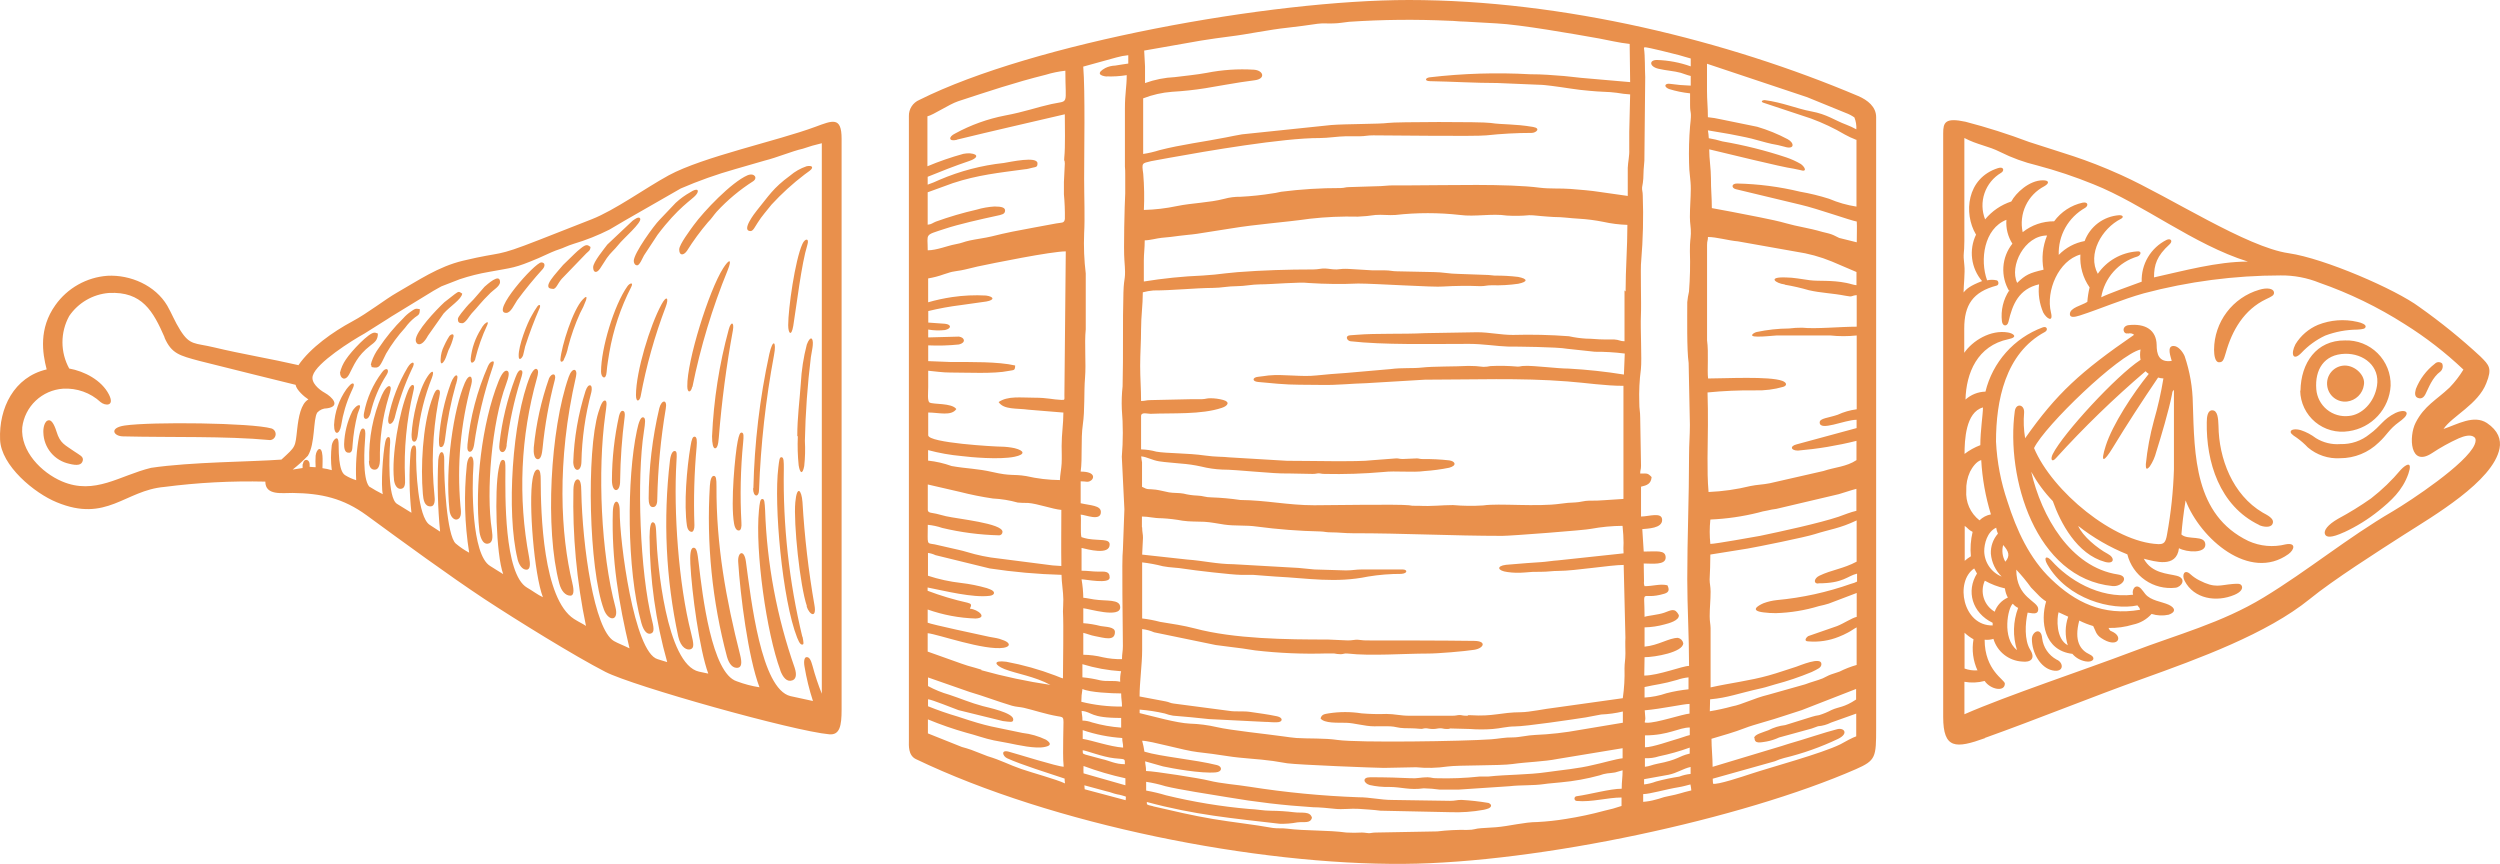 <?xml version="1.0" encoding="UTF-8"?> <svg xmlns="http://www.w3.org/2000/svg" viewBox="0 0 233.956 80.845" fill="none"> <path fill-rule="evenodd" clip-rule="evenodd" d="M107.91 75.448L107.512 75.353C107.255 75.219 107.355 75.353 107.322 75.051C111.8 76.263 115.343 76.576 119.748 77.09C120.301 77.107 120.855 77.064 121.399 76.961C122.042 76.878 122.624 77.095 122.776 76.526C122.602 75.878 121.807 76.112 121.097 76.012C120.38 75.924 119.658 75.877 118.936 75.872C118.242 75.872 117.531 75.721 116.882 75.705C114.265 75.476 111.67 75.048 109.119 74.426C108.508 74.242 107.888 74.094 107.26 73.984V73.164C107.872 73.258 108.476 73.396 109.068 73.577C110.389 73.901 113.305 74.348 114.788 74.593C117.467 75.056 120.169 75.373 122.882 75.543C123.442 75.543 124.399 75.632 124.947 75.694C125.63 75.772 126.464 75.643 127.147 75.694C127.83 75.744 128.507 75.777 129.19 75.867L135.705 76.006C136.759 76.047 137.814 75.972 138.851 75.783C139.003 75.752 139.153 75.709 139.299 75.654C139.595 75.52 139.64 75.291 139.299 75.141C138.459 74.999 137.613 74.904 136.763 74.856C136.315 74.856 136.203 74.945 135.699 74.945L130.265 74.861C129.229 74.861 128.182 74.604 127.147 74.61C123.731 74.487 120.325 74.159 116.949 73.627C115.729 73.426 114.296 73.342 113.104 73.041C112.32 72.84 107.96 72.153 107.249 72.153C107.249 71.7 107.176 71.594 107.165 71.248L108.844 71.723C109.695 71.907 112.365 72.404 113.775 72.281C114.419 72.225 114.391 71.723 113.893 71.6C111.783 71.075 108.637 70.812 107.098 70.343C107.049 69.998 106.978 69.657 106.885 69.321C107.691 69.321 110.769 70.237 112.074 70.382C112.992 70.483 113.904 70.606 114.822 70.751C116.294 70.985 117.682 71.008 119.132 71.214C119.568 71.276 120.106 71.382 120.47 71.432C121.527 71.577 128.815 71.862 129.498 71.862L132.515 71.801C133.491 71.898 134.476 71.876 135.448 71.734C136.405 71.589 140.424 71.667 141.549 71.499C142.909 71.304 144.476 71.281 145.752 71.025L151.847 70.019C151.847 70.231 151.847 70.578 151.847 70.963C151.288 71.008 149.788 71.449 149.105 71.583C147.694 71.935 146.183 72.052 144.761 72.259C142.965 72.521 141.05 72.476 139.254 72.672C138.991 72.672 138.728 72.672 138.459 72.672C137.115 72.816 135.763 72.869 134.412 72.828C134.009 72.828 134.004 72.756 133.595 72.739C132.951 72.739 132.638 72.868 132.033 72.828C131.429 72.789 129.386 72.728 128.222 72.739C127.449 72.739 127.6 73.298 128.182 73.465C128.772 73.597 129.375 73.657 129.979 73.644C131.171 73.644 131.882 73.962 133.237 73.772C133.741 73.783 134.244 73.824 134.742 73.895H136.472L141.252 73.577C142.371 73.448 143.441 73.532 144.504 73.376C144.974 73.303 145.511 73.281 146.071 73.214C147.295 73.104 148.507 72.885 149.693 72.56C149.924 72.472 150.164 72.41 150.409 72.376C150.661 72.343 150.907 72.337 151.142 72.287C151.377 72.237 151.579 72.147 151.847 72.086C151.847 72.767 151.763 73.113 151.763 73.811C150.683 73.811 148.819 74.336 147.565 74.51C147.506 74.51 147.449 74.533 147.407 74.575C147.365 74.617 147.342 74.674 147.342 74.733C147.342 74.792 147.365 74.849 147.407 74.891C147.449 74.933 147.506 74.956 147.565 74.956C148.954 75.085 150.448 74.632 151.747 74.632C151.747 74.789 151.747 75.252 151.747 75.425C151.219 75.606 150.68 75.755 150.135 75.872C148.954 76.193 147.756 76.448 146.547 76.637C145.663 76.784 144.772 76.881 143.877 76.928C142.657 76.928 141.207 77.319 140.009 77.414C139.45 77.453 139.187 77.475 138.616 77.503C138.045 77.531 137.978 77.671 137.3 77.665C136.365 77.646 135.43 77.693 134.502 77.805L128.765 77.911C128.451 77.911 128.283 77.972 128.11 77.972C127.936 77.972 127.763 77.916 127.455 77.911C126.968 77.939 126.48 77.939 125.994 77.911C124.231 77.671 122.205 77.771 120.442 77.548C119.994 77.486 119.563 77.548 119.109 77.481C117.251 77.146 115.382 76.956 113.512 76.643C111.643 76.33 109.745 75.883 107.915 75.459L107.91 75.448ZM153.773 75.051V74.314C154.383 74.314 155.928 73.856 157.075 73.672C157.523 73.599 157.814 73.504 158.195 73.409C158.233 73.594 158.261 73.78 158.279 73.968C157.265 74.202 157.282 74.281 156.04 74.526C155.575 74.61 155.396 74.727 154.948 74.828C154.561 74.939 154.163 75.01 153.762 75.04L153.773 75.051ZM101.484 73.493L103.544 74.051C104.002 74.146 104.103 74.241 104.573 74.342C104.685 74.342 105.29 74.515 105.34 74.537C105.391 74.56 105.34 74.778 105.34 74.884L101.506 73.862C101.506 73.727 101.478 73.588 101.478 73.488L101.484 73.493ZM153.857 73.409C154.24 73.365 154.616 73.273 154.976 73.136C155.691 72.942 156.416 72.789 157.148 72.678C157.489 72.546 157.847 72.462 158.211 72.426V71.773C157.461 71.946 156.974 72.331 156.152 72.504L153.857 72.918V73.409ZM101.4 71.689C101.386 71.916 101.386 72.144 101.4 72.371L105.318 73.488C105.318 73.236 105.318 72.985 105.318 72.834C103.986 72.543 102.677 72.159 101.4 71.683V71.689ZM153.935 71.773V70.952C154.379 70.976 154.823 70.917 155.245 70.779C156.224 70.576 157.187 70.303 158.127 69.963V70.522C157.008 70.784 157.148 71.08 155.066 71.482C154.629 71.566 154.349 71.717 153.946 71.756L153.935 71.773ZM101.322 70.209C101.68 70.243 103.213 70.846 104.277 70.958C105.34 71.069 105.268 70.958 105.268 71.516C104.361 71.516 103.846 71.192 103.124 71.036L101.573 70.617C101.299 70.494 101.333 70.583 101.322 70.203V70.209ZM101.322 68.327C102.517 68.734 103.761 68.982 105.021 69.064C105.021 69.477 105.105 69.511 105.105 69.963C103.863 69.874 102.167 69.276 101.322 69.148V68.327ZM158.133 68.818C158.133 68.606 158.133 68.305 158.133 68.081C157.126 68.081 156.135 68.818 153.941 68.818V69.935C154.663 69.935 156.364 69.315 157.131 69.103C157.473 69.008 157.73 68.885 158.133 68.79V68.818ZM101.221 66.529C102.256 66.618 101.937 67.187 104.921 67.187V68.092C103.997 68.025 103.084 67.862 102.195 67.606C101.908 67.498 101.605 67.439 101.299 67.433C101.299 66.975 101.232 66.875 101.221 66.529ZM153.918 66.473C155.497 66.339 157.551 65.875 158.111 65.875V66.78C157.461 66.83 154.976 67.679 154.114 67.634C153.778 67.634 153.969 67.59 153.974 67.215C153.974 66.987 153.93 66.841 153.918 66.473ZM101.193 65.674C101.193 65.273 101.229 64.873 101.299 64.479C101.96 64.797 104.042 64.892 104.921 64.892C104.921 65.451 104.999 65.602 104.999 66.121C103.716 66.134 102.437 65.984 101.193 65.674ZM164.195 69.075C164.195 69.634 164.754 69.478 165.314 69.394C165.723 69.318 166.119 69.19 166.495 69.014L169.529 68.182C169.736 68.126 169.943 68.014 170.133 67.964C170.557 67.931 170.97 67.815 171.348 67.623L173.71 66.78V68.908C173.453 68.98 172.546 69.466 172.232 69.651C170.452 70.527 165.74 71.79 163.775 72.443C163.182 72.638 160.635 73.493 160.31 73.337C160.31 73.208 160.266 72.929 160.282 72.873L166.092 71.242C166.367 71.118 166.652 71.018 166.943 70.941C168.693 70.519 170.395 69.917 172.02 69.142C173.027 68.645 172.579 68.076 171.936 68.238C170.906 68.489 168.577 69.276 167.458 69.584C167.189 69.656 167.027 69.729 166.775 69.801L160.271 71.762C160.271 70.913 160.165 69.98 160.165 69.137C161.223 68.818 162.264 68.539 163.305 68.132C164.088 67.824 165.863 67.372 166.887 67.015C167.491 66.813 168.051 66.646 168.611 66.456L173.699 64.473V65.462C172.551 66.227 172.098 66.126 171.398 66.445C171.028 66.64 170.64 66.801 170.24 66.925C170.012 66.956 169.787 67.007 169.568 67.076L167.061 67.858C166.511 67.92 165.978 68.082 165.488 68.338C164.956 68.55 164.161 68.729 164.161 69.07L164.195 69.075ZM153.902 65.294V64.295C154.971 64.049 155.581 64.027 156.935 63.63C157.285 63.508 157.647 63.427 158.015 63.39V64.507C157.319 64.578 156.629 64.701 155.95 64.875C155.289 65.103 154.6 65.238 153.902 65.278V65.294ZM86.814 63.384L90.732 64.752C92.092 65.149 93.329 65.635 94.7 66.043C95.109 66.16 95.461 66.154 95.82 66.238C96.709 66.445 97.902 66.847 98.976 67.026C99.704 67.148 99.497 67.026 99.497 69.131C99.497 69.98 99.458 70.963 99.542 71.751C98.982 71.751 95.176 70.55 94.398 70.343C93.62 70.136 93.838 70.784 94.269 70.969C95.472 71.527 98.187 72.382 99.631 72.862C99.631 72.979 99.631 73.08 99.665 73.314C98.881 72.94 96.603 72.32 95.584 71.968C94.403 71.561 93.692 71.147 92.428 70.768L90.888 70.17C90.625 70.069 90.295 69.986 90.01 69.902L86.836 68.634V67.322C88.012 67.81 89.215 68.227 90.441 68.573C91.191 68.757 92.215 69.131 93.01 69.288C93.48 69.383 93.928 69.455 94.392 69.545C95.226 69.712 96.9 70.103 97.801 69.896C98.361 69.779 98.394 69.561 97.89 69.226C97.194 68.892 96.447 68.677 95.68 68.589C92.909 67.986 92.663 68.076 89.646 67.065C88.697 66.788 87.763 66.464 86.847 66.093V65.44C87.217 65.467 89.176 66.272 89.696 66.456L93.849 67.478C94.543 67.551 94.823 67.657 94.823 67.322C94.823 66.691 92.433 66.205 91.963 66.076C90.843 65.78 89.825 65.339 88.834 65.015C88.144 64.819 87.478 64.547 86.847 64.205V63.384H86.814ZM104.82 63.797C104.221 63.658 103.594 63.797 102.973 63.669C102.421 63.533 101.86 63.437 101.294 63.384V62.155C102.471 62.516 103.686 62.738 104.915 62.815C104.838 63.136 104.81 63.467 104.831 63.797H104.82ZM91.84 62.72C93.962 63.312 96.119 63.771 98.299 64.094C96.81 63.289 95.131 63.055 94.012 62.619C93.049 62.228 92.892 61.765 94.163 61.926C95.73 62.219 97.268 62.65 98.758 63.217C99.021 63.306 99.223 63.423 99.474 63.485C99.474 61.921 99.547 58.643 99.474 57.207C99.474 56.95 99.514 56.498 99.508 56.09C99.508 55.403 99.34 54.471 99.34 53.795C97.091 53.733 94.848 53.533 92.623 53.197L87.541 51.952C87.321 51.846 87.084 51.776 86.842 51.745V53.879C87.849 54.209 88.888 54.435 89.942 54.554C90.755 54.649 91.558 54.81 92.344 55.035L92.657 55.152C93.217 55.37 93.088 55.71 92.595 55.761C91.023 55.951 88.442 55.303 86.808 54.979V55.286C88.024 55.747 89.272 56.121 90.541 56.403C90.911 56.498 90.95 56.593 90.765 56.961C91.521 57.023 92.484 57.827 91.291 57.883C89.764 57.833 88.254 57.548 86.814 57.04V58.274C87.161 58.436 91.633 59.391 92.562 59.592C92.881 59.659 93.189 59.687 93.525 59.782C93.678 59.828 93.83 59.882 93.978 59.944C94.538 60.173 94.577 60.502 93.939 60.619C92.125 60.91 87.732 59.335 86.814 59.257V60.977L89.948 62.094C90.183 62.167 90.312 62.222 90.569 62.301C91.023 62.435 91.442 62.535 91.84 62.669V62.72ZM170.133 54.61C169.68 54.61 169.77 54.113 170.257 53.879C171.415 53.32 172.495 53.231 173.749 52.561V48.701C172.176 49.455 171.247 49.533 169.831 49.986C168.919 50.282 164.486 51.175 163.545 51.337L160.058 51.896C160.058 52.706 160.025 53.532 159.991 54.225C159.991 54.644 160.081 54.862 160.081 55.37C160.081 56.252 159.997 56.827 159.997 57.665C159.997 58.196 160.07 58.374 160.081 58.782V63.546C160.081 64.038 160.081 63.959 160.081 64.328C161.9 63.92 163.747 63.708 165.516 63.211C166.389 62.971 167.256 62.653 168.079 62.401C168.41 62.295 170.452 61.407 170.452 62.144C170.452 62.491 170.094 62.613 169.546 62.887C168.428 63.352 167.28 63.74 166.109 64.049C165.695 64.155 165.342 64.295 164.894 64.395C162.532 64.92 161.738 65.289 160.036 65.445L160.008 66.562C160.713 66.447 161.412 66.294 162.101 66.104C163.014 65.942 164.116 65.345 165.46 65.021L168.924 64.043C169.484 63.825 170.044 63.697 170.57 63.485C170.878 63.351 171.029 63.233 171.354 63.116C171.678 62.999 171.863 62.96 172.154 62.848C172.665 62.592 173.199 62.384 173.749 62.228V58.71C173.441 58.872 173.234 59.045 172.926 59.201C172.653 59.349 172.371 59.479 172.081 59.592C171.177 59.959 170.199 60.106 169.227 60.022C168.784 60.022 168.992 59.67 169.227 59.525L171.913 58.592C172.529 58.352 173.296 57.833 173.755 57.727V55.492L171.135 56.487C170.839 56.582 170.576 56.643 170.217 56.721C168.911 57.119 167.558 57.34 166.193 57.38C165.804 57.382 165.415 57.358 165.029 57.308C163.747 57.151 164.469 56.699 165.029 56.453C165.436 56.301 165.861 56.201 166.294 56.157C168.66 55.938 170.989 55.425 173.229 54.632C173.423 54.587 173.611 54.518 173.788 54.426V53.683C172.859 53.901 172.529 54.588 170.173 54.588L170.133 54.61ZM106.885 49.36C106.885 49.796 106.975 50.042 106.963 50.338L106.885 51.901L111.117 52.365C112.622 52.471 113.837 52.789 115.438 52.801L121.511 53.147C121.902 53.186 122.602 53.259 123.005 53.292L125.96 53.381C126.587 53.381 126.856 53.292 127.438 53.292C128.653 53.292 129.99 53.292 131.255 53.292C131.737 53.292 131.748 53.661 131.138 53.705C130.093 53.703 129.05 53.787 128.02 53.957C124.992 54.588 122.378 54.107 119.384 53.957C118.779 53.929 117.85 53.828 117.245 53.795C116.887 53.795 116.456 53.795 116.092 53.795C115.359 53.795 111.671 53.37 110.881 53.236C110.092 53.102 109.549 53.13 108.827 52.99C108.189 52.825 107.54 52.704 106.885 52.628V57.877C107.452 57.944 108.013 58.05 108.564 58.196C109.684 58.38 110.758 58.531 111.811 58.81C115.516 59.799 120.419 59.849 124.259 59.849L126.145 59.933C126.542 59.933 126.794 59.854 127.046 59.866C127.298 59.877 127.505 59.933 127.875 59.933C130.069 59.933 134.994 59.933 137.994 59.977C139.17 60.005 138.84 60.67 137.966 60.809C137.093 60.949 134.518 61.167 133.629 61.161C131.39 61.161 128.272 61.407 126.123 61.161C125.776 61.128 125.787 61.206 125.485 61.223C125.264 61.22 125.045 61.196 124.83 61.15C124.628 61.15 124.376 61.15 124.175 61.15C121.932 61.219 119.687 61.124 117.458 60.865L116.249 60.681C115.354 60.558 114.626 60.486 113.77 60.363L108.004 59.173C107.649 59.017 107.271 58.916 106.885 58.872V60.849C106.885 62.161 106.644 63.848 106.644 65.177C107.45 65.328 108.256 65.49 109.068 65.635C109.465 65.708 109.465 65.797 109.846 65.841L115.079 66.529C115.594 66.618 116.356 66.529 116.96 66.618C117.962 66.769 118.533 66.83 119.507 67.031C120.106 67.154 120.066 67.59 119.507 67.59C119.137 67.618 118.746 67.551 118.387 67.556L113.137 67.294C112.018 67.171 110.926 67.065 109.779 66.975C109.514 66.931 109.253 66.862 109.001 66.769C108.227 66.59 107.442 66.469 106.65 66.406V66.735C107.876 67.02 110.092 67.662 111.341 67.718C112.198 67.744 113.051 67.854 113.887 68.048C115.147 68.344 118.522 68.69 120.089 68.913C120.503 68.969 120.94 69.036 121.326 69.064C122.417 69.137 123.968 69.064 125.177 69.248C127.147 69.522 136.931 69.371 139.533 69.187C140.261 69.137 140.793 68.997 141.599 69.008C142.159 69.008 143.015 68.796 143.647 68.779C145.058 68.721 146.463 68.562 147.851 68.305L151.87 67.634V66.584C151.205 66.742 150.526 66.836 149.844 66.864L148.394 67.137C147.196 67.322 142.758 67.986 141.756 67.981C141.034 67.981 140.379 68.171 139.696 68.221C138.986 68.275 138.273 68.275 137.563 68.221L135.884 68.176C135.504 68.148 135.823 68.221 135.42 68.221C135.017 68.221 135.05 68.148 134.77 68.154C134.49 68.159 134.451 68.221 134.104 68.221C133.757 68.221 133.645 68.159 133.438 68.154C133.097 68.154 133.242 68.243 132.817 68.199C132.392 68.154 131.938 68.154 131.39 68.143C130.841 68.132 130.578 67.986 130.08 67.97C129.582 67.953 129.083 67.97 128.597 67.97C127.723 67.97 126.744 67.657 125.972 67.64C125.199 67.623 123.928 67.707 123.582 67.232C123.688 66.841 123.962 66.825 124.343 66.758C125.363 66.598 126.401 66.598 127.421 66.758C128.196 66.823 128.973 66.841 129.75 66.813C130.505 66.813 131.054 66.981 131.888 66.981H135.912C136.259 66.981 136.371 66.92 136.578 66.914C136.785 66.908 136.853 66.981 137.227 66.981C137.603 66.981 137.138 66.903 137.608 66.931C139.785 67.07 140.407 66.663 142.332 66.651C143.121 66.651 144.61 66.322 145.517 66.227L151.864 65.339C151.998 64.415 152.053 63.48 152.026 62.546C152.026 62.049 152.11 61.748 152.11 61.156C152.11 60.687 152.082 60.134 152.11 59.676L151.948 52.868C150.722 52.868 147.359 53.426 145.864 53.426C145.215 53.426 144.89 53.51 144.218 53.51C143.693 53.499 143.168 53.521 142.646 53.577C142.12 53.623 141.59 53.608 141.067 53.532C140.16 53.421 139.987 52.974 140.938 52.856C142.142 52.745 143.793 52.628 144.218 52.605C144.644 52.583 145.338 52.466 145.78 52.443L151.937 51.784C151.917 51.457 151.917 51.129 151.937 50.801C151.937 50.377 151.903 49.785 151.842 49.209C150.852 49.217 149.865 49.311 148.892 49.489C148.4 49.612 141.369 50.148 140.592 50.148C135.923 50.148 131.244 49.896 126.598 49.902C125.792 49.902 125.283 49.818 124.539 49.818C124.063 49.818 123.979 49.746 123.559 49.735C121.567 49.691 119.579 49.538 117.604 49.276C116.624 49.131 115.566 49.237 114.576 49.092C114.016 49.008 113.255 48.857 112.701 48.83C112.018 48.796 111.341 48.83 110.669 48.729C110.036 48.612 109.397 48.535 108.755 48.5C107.938 48.5 107.518 48.338 106.863 48.338V49.327L106.885 49.36ZM86.825 47.718V45.339L89.83 46.032C90.845 46.291 91.873 46.498 92.909 46.651C93.699 46.69 94.482 46.817 95.243 47.031C95.559 47.059 95.877 47.071 96.194 47.065C97.107 47.132 98.506 47.651 99.323 47.718C99.323 49.45 99.295 51.187 99.323 52.968C98.772 52.948 98.223 52.893 97.678 52.806L92.719 52.17C92.159 52.08 91.756 51.996 91.219 51.862C90.681 51.728 90.295 51.583 89.735 51.46L87.457 50.941C86.674 50.812 86.825 51.013 86.825 49.114C87.284 49.157 87.737 49.255 88.174 49.405C89.915 49.821 91.695 50.053 93.485 50.097C93.529 50.099 93.573 50.091 93.614 50.075C93.654 50.059 93.691 50.035 93.722 50.005C93.753 49.974 93.778 49.937 93.794 49.896C93.81 49.855 93.817 49.812 93.816 49.768C93.816 48.975 89.657 48.567 88.532 48.31C88.202 48.232 87.972 48.165 87.614 48.076C87.256 47.986 86.825 48.025 86.825 47.718ZM160.081 48.618C161.582 48.553 163.073 48.338 164.531 47.975C164.817 47.889 165.109 47.822 165.404 47.774C165.676 47.705 165.953 47.655 166.232 47.623L172.081 46.244C172.641 46.087 173.201 45.875 173.727 45.747V47.802C173.195 47.925 172.607 48.159 172.048 48.361C170.262 48.958 166.714 49.729 164.71 50.148C164.15 50.243 160.54 50.902 160.058 50.902C159.98 50.148 159.98 49.388 160.058 48.634L160.081 48.618ZM86.831 26.06C87.342 25.977 87.844 25.846 88.33 25.669C88.638 25.59 88.789 25.507 89.086 25.44C89.383 25.373 89.646 25.356 89.931 25.3C90.396 25.216 90.927 25.065 91.47 24.943C92.892 24.641 98.383 23.524 99.738 23.524L99.609 36.984C99.609 37.408 99.676 37.436 99.329 37.425C98.495 37.392 98.042 37.218 96.81 37.218C95.484 37.218 94.319 37.034 93.452 37.626C93.95 38.363 95.131 38.185 96.25 38.341L99.514 38.609C99.514 39.693 99.351 40.592 99.351 41.731C99.351 42.25 99.379 42.848 99.351 43.368C99.323 43.887 99.195 44.485 99.189 44.926C98.126 44.916 97.068 44.79 96.032 44.552C94.756 44.345 94.672 44.585 92.87 44.172C91.437 43.842 90.463 43.865 89.058 43.613C88.346 43.357 87.606 43.186 86.853 43.105V42.122C87.885 42.399 88.939 42.586 90.004 42.681C90.737 42.776 93.53 43.044 94.957 42.742C95.965 42.53 95.892 42.183 94.957 41.943C94.54 41.854 94.114 41.805 93.687 41.798C93.127 41.798 86.864 41.452 86.864 40.732V38.603C87.832 38.603 89.036 38.967 89.495 38.279C89.064 37.688 87.306 37.866 86.987 37.665C86.769 37.52 86.864 36.721 86.864 36.224V34.694C87.491 34.75 88.23 34.867 88.918 34.862C90.474 34.862 93.027 34.996 94.364 34.716C94.885 34.61 94.991 34.716 95.002 34.203C93.396 33.834 90.843 33.879 89.002 33.879L86.864 33.795V32.32C87.824 32.364 88.785 32.336 89.741 32.237C90.413 32.075 90.301 31.583 89.741 31.5L86.864 31.578V30.84C87.383 30.931 87.913 30.946 88.437 30.885C89.053 30.745 89.053 30.366 88.437 30.299L86.87 30.187V29.109C87.877 28.864 88.897 28.678 89.926 28.551L92.31 28.215C93.127 28.065 93.004 27.757 92.271 27.657C91.211 27.598 90.148 27.647 89.097 27.802C88.341 27.915 87.593 28.077 86.859 28.288V26.054L86.831 26.06ZM167.01 26.618C166.176 26.518 165.331 25.892 167.145 25.965C167.833 25.965 168.616 26.127 169.35 26.222C170.245 26.339 171.365 26.188 172.798 26.478C173.145 26.545 173.453 26.668 173.733 26.691V25.456L171.432 24.473C170.355 24.03 169.227 23.721 168.074 23.552L162.633 22.586C161.777 22.519 160.635 22.178 159.835 22.178C159.835 22.547 159.751 22.502 159.751 22.915V31.851C159.913 33.018 159.751 34.644 159.846 35.42C161.424 35.42 165.6 35.191 166.798 35.643C167.251 35.817 167.234 36.096 166.876 36.202C166.021 36.448 165.134 36.559 164.245 36.532C162.759 36.515 161.274 36.58 159.795 36.727C159.863 38.754 159.823 40.821 159.795 42.871C159.795 43.987 159.795 44.942 159.891 46.043C161.212 45.987 162.524 45.8 163.809 45.484C164.419 45.356 165.001 45.35 165.605 45.227L170.643 44.077C171.729 43.714 172.792 43.686 173.733 43.06V41.256C171.935 41.705 170.104 42.01 168.258 42.167C167.581 42.167 167.469 41.742 168.146 41.58L173.744 40.061C173.744 39.832 173.744 39.453 173.744 39.285C172.624 39.285 170.29 40.402 170.29 39.531C170.29 39.134 171.113 39.112 171.969 38.816C172.535 38.555 173.137 38.381 173.755 38.302V31.393C172.931 31.481 172.1 31.481 171.275 31.393H166.277C165.561 31.438 165.074 31.511 164.458 31.5C163.512 31.5 164.184 31.108 164.396 31.069C165.392 30.858 166.406 30.748 167.424 30.74C167.831 30.688 168.24 30.664 168.65 30.667C169.909 30.801 172.227 30.572 173.755 30.572V27.618C173.195 27.668 173.43 27.824 172.714 27.679C171.46 27.434 170.385 27.417 169.283 27.16C168.547 26.946 167.799 26.774 167.044 26.646L167.01 26.618ZM152.026 27.177V31.935C151.584 31.935 151.545 31.795 151.047 31.767C150.773 31.767 150.42 31.767 150.135 31.767C149.463 31.767 149.105 31.695 148.411 31.689C147.878 31.656 147.348 31.581 146.827 31.466C145.084 31.334 143.335 31.293 141.588 31.343C140.418 31.343 139.383 31.092 138.229 31.092L133.377 31.176C131.177 31.287 128.871 31.176 126.957 31.332L126.347 31.377C125.848 31.41 126.033 31.879 126.374 31.935C129.487 32.287 133.651 32.181 137.485 32.181C138.784 32.181 140.11 32.404 141.101 32.432C141.901 32.432 145.752 32.466 146.653 32.639L149.25 32.918C150.186 32.912 151.121 32.968 152.049 33.085L151.97 35.052C150.254 34.775 148.524 34.589 146.788 34.493C145.758 34.493 143.586 34.203 142.679 34.242C142.332 34.242 142.276 34.314 142.03 34.309C141.183 34.233 140.332 34.216 139.483 34.258C139.265 34.308 139.041 34.332 138.817 34.331C138.353 34.269 137.886 34.239 137.418 34.242C136.153 34.314 134.127 34.275 133.046 34.398C132.184 34.493 131.216 34.398 130.147 34.538L125.994 34.901C125.126 34.962 124.024 35.04 123.195 35.135C121.796 35.292 120.128 35.001 118.718 35.135C118.432 35.169 118.068 35.23 117.721 35.264C117.189 35.32 117.161 35.688 117.721 35.744L119.568 35.912C121.018 36.04 122.205 35.995 123.733 36.023C125.104 36.051 126.481 35.895 127.835 35.861L133.343 35.532C137.765 35.532 142.259 35.348 146.67 35.694C148.444 35.828 150.202 36.107 151.926 36.107V46.691L150.151 46.808C149.675 46.848 149.197 46.863 148.719 46.853C148.265 46.853 147.879 47.003 147.403 47.02C146.948 47.032 146.494 47.071 146.043 47.138C143.804 47.456 140.289 47.076 138.806 47.299C137.862 47.361 136.915 47.349 135.974 47.266C134.888 47.266 134.037 47.4 132.783 47.333C132.681 47.325 132.578 47.325 132.476 47.333C132.267 47.343 132.058 47.326 131.854 47.283C130.852 47.171 124.315 47.283 122.988 47.283C120.52 47.283 118.482 46.808 116.076 46.791C115.176 46.657 114.27 46.575 113.361 46.545C112.801 46.545 112.594 46.395 112.051 46.378C111.615 46.363 111.181 46.301 110.758 46.193C110.378 46.115 109.779 46.149 109.398 46.076C109.018 46.004 108.514 45.87 108.167 45.825C107.4 45.724 107.478 45.881 106.874 45.557V43.267C106.838 43.082 106.812 42.896 106.795 42.708C107.327 42.753 107.826 43.072 108.475 43.172C109.124 43.273 109.784 43.301 110.484 43.379C111.138 43.425 111.787 43.52 112.426 43.663C113.061 43.821 113.71 43.915 114.363 43.943C115.774 43.943 119.233 44.356 120.52 44.306L122.843 44.351C123.167 44.351 123.218 44.295 123.403 44.295C123.587 44.295 123.654 44.351 123.962 44.351C125.794 44.392 127.628 44.332 129.453 44.172C130.612 44.038 132.179 44.239 133.309 44.082C134.088 44.03 134.862 43.926 135.627 43.77C136.377 43.563 136.186 43.161 135.627 43.083C134.807 42.991 133.983 42.95 133.158 42.96C132.862 42.96 132.767 42.898 132.599 42.898L131.283 42.954C130.919 42.954 130.914 42.887 130.645 42.898L128.362 43.072C127.203 43.239 122.143 43.116 120.43 43.122L115.074 42.803C114.385 42.725 113.758 42.77 112.779 42.63C111.1 42.39 109.197 42.44 108.212 42.267C107.747 42.137 107.267 42.066 106.784 42.055V38.939C106.784 38.514 107.439 38.738 107.663 38.726C109.723 38.637 112.415 38.816 114.341 38.168C114.9 37.989 115.152 37.609 114.453 37.425C114.069 37.323 113.674 37.27 113.277 37.269C112.874 37.269 112.869 37.347 112.46 37.358C112.141 37.358 111.794 37.358 111.469 37.358L107.686 37.442C107.232 37.442 107.199 37.526 106.784 37.526C106.784 36.325 106.7 35.42 106.7 34.242C106.7 33.063 106.784 32.008 106.784 30.796C106.784 29.584 106.947 28.562 106.947 27.355C107.269 27.269 107.599 27.211 107.932 27.182C109.74 27.182 111.744 26.959 113.529 26.942C114.268 26.942 114.923 26.78 115.768 26.78C116.468 26.78 117.201 26.612 117.9 26.612C119.02 26.612 121.639 26.367 122.473 26.484C124.018 26.585 125.567 26.602 127.113 26.534C128.647 26.534 134.322 26.903 135.039 26.814C136.206 26.744 137.375 26.732 138.543 26.78C139.013 26.78 139.103 26.696 139.606 26.696C140.432 26.721 141.257 26.674 142.075 26.557C143.009 26.367 142.981 26.093 142.075 25.914C141.347 25.827 140.614 25.786 139.881 25.792C139.496 25.742 139.109 25.716 138.722 25.713L136.422 25.63C135.705 25.63 134.938 25.462 134.183 25.462L130.724 25.389C130.287 25.389 130.102 25.3 129.604 25.3H128.446L126.207 25.166C125.833 25.146 125.458 25.163 125.087 25.216C124.583 25.216 124.399 25.144 124.012 25.127C123.626 25.11 123.38 25.216 122.893 25.216C120.542 25.216 118.136 25.289 115.824 25.468C115.147 25.518 114.296 25.63 113.669 25.697C113.277 25.736 112.846 25.769 112.55 25.786C110.704 25.861 108.865 26.048 107.042 26.344C107.042 25.691 107.042 25.032 107.042 24.379C107.042 23.725 107.126 23.262 107.126 22.491C107.613 22.491 108.245 22.301 108.699 22.256C109.348 22.195 109.79 22.156 110.378 22.066C110.876 21.994 111.441 21.966 112.001 21.882L115.197 21.379C117.615 20.977 120.106 20.821 122.591 20.469C124.077 20.302 125.573 20.237 127.069 20.274C127.622 20.253 128.173 20.201 128.72 20.117C129.313 20.067 130.013 20.167 130.595 20.117C132.6 19.891 134.624 19.891 136.629 20.117C138.028 20.307 139.612 19.961 141.011 20.173C141.709 20.218 142.409 20.207 143.105 20.14C143.619 20.14 143.849 20.201 144.252 20.223C144.655 20.246 145.013 20.296 145.405 20.307C146.3 20.307 146.883 20.424 147.789 20.469C148.542 20.514 149.29 20.611 150.028 20.759C150.773 20.925 151.532 21.02 152.295 21.044C152.295 23.172 152.127 25.144 152.127 27.277L152.026 27.177ZM173.733 13.063V19.335C172.852 19.2 171.993 18.954 171.174 18.604C170.284 18.321 169.375 18.099 168.454 17.939C166.523 17.473 164.547 17.216 162.56 17.174C162.001 17.174 162.029 17.604 162.437 17.704L168.538 19.168C170.094 19.531 173.195 20.642 173.76 20.732C173.794 21.201 173.76 21.999 173.76 22.675L172.115 22.267C171.857 22.156 171.689 22.033 171.387 21.927C171.085 21.821 170.828 21.781 170.542 21.703C169.249 21.324 168.202 21.201 167.156 20.899C165.896 20.53 163.366 20.089 162.001 19.81L160.198 19.475C160.198 18.453 160.109 17.727 160.114 16.682C160.114 15.778 159.952 14.884 159.952 13.974C161.385 14.309 166.781 15.649 167.839 15.783L168.454 15.912C169.176 16.146 168.908 15.627 168.533 15.353C168.098 15.099 167.639 14.889 167.161 14.728C165.207 14.079 163.207 13.579 161.178 13.231C160.763 13.106 160.34 13.007 159.913 12.935C159.901 12.688 159.873 12.441 159.829 12.198L161.861 12.544C162.51 12.678 163.226 12.801 163.904 12.968C164.581 13.136 165.09 13.309 165.796 13.465C166.196 13.53 166.592 13.618 166.982 13.728C167.956 14.041 167.951 13.376 167.29 13.024C166.382 12.543 165.427 12.154 164.441 11.863L161.027 11.164C160.632 11.073 160.232 11.008 159.829 10.969C159.829 10.036 159.745 9.416 159.745 8.506V5.965L169.109 9.092L172.725 10.567C173.012 10.672 173.284 10.813 173.537 10.986C173.68 11.34 173.743 11.721 173.721 12.103C173.413 11.934 173.093 11.786 172.764 11.661C171.717 11.276 170.979 10.69 169.495 10.422C168.202 10.187 166.792 9.578 165.135 9.366C164.945 9.366 164.715 9.511 165.034 9.617L169.479 11.092C170.579 11.497 171.642 11.999 172.652 12.594L173.145 12.846C173.341 12.94 173.531 12.996 173.705 13.086L173.733 13.063ZM89.573 13.063C92.931 12.242 96.29 11.483 99.648 10.695C99.648 11.768 99.704 13.717 99.598 14.75C99.553 15.202 99.648 14.884 99.648 15.308L99.564 17.034V18.179C99.635 18.946 99.665 19.716 99.654 20.486C99.603 20.921 99.323 20.815 98.842 20.91C97.504 21.167 96.144 21.396 94.762 21.675C94.079 21.809 93.463 21.96 92.825 22.117C92.187 22.273 91.359 22.374 90.743 22.508C90.127 22.642 90.094 22.737 89.383 22.865C88.672 22.993 87.653 23.424 86.819 23.424C86.819 21.804 86.472 22.055 88.42 21.413C89.73 20.977 91.806 20.514 93.217 20.207C93.776 20.089 94.028 20.039 94.056 19.737C94.084 19.436 93.771 19.324 93.071 19.324C92.502 19.358 91.939 19.457 91.392 19.62C90.102 19.915 88.831 20.288 87.586 20.737C87.273 20.86 87.177 21 86.814 21.028V17.995L89.164 17.14C91.515 16.364 93.491 16.169 95.92 15.839C96.083 15.839 96.418 15.744 96.603 15.699C96.978 15.616 97.09 15.632 97.09 15.286C97.09 14.588 94.538 15.158 93.933 15.253C91.866 15.475 89.844 16.004 87.933 16.822C87.569 16.995 87.195 17.148 86.814 17.28V16.543C88.028 16.046 89.344 15.526 90.732 15.057C91.42 14.828 91.689 14.437 90.765 14.348C90.559 14.34 90.352 14.357 90.15 14.398C89.006 14.713 87.884 15.101 86.791 15.56V10.885C87.351 10.757 88.801 9.768 89.657 9.478C92.456 8.562 94.963 7.718 97.857 6.998C98.457 6.813 99.074 6.686 99.698 6.618C99.698 9.941 100.096 9.372 98.389 9.74C97.079 10.025 95.876 10.472 94.04 10.813C92.414 11.13 90.847 11.695 89.394 12.488C88.717 12.812 88.778 13.27 89.534 13.086L89.573 13.063ZM103.527 7.149C104.167 7.174 104.809 7.135 105.441 7.032C105.441 8.149 105.273 8.707 105.273 10.148V15.582C105.297 15.848 105.306 16.114 105.301 16.381C105.301 16.939 105.301 17.565 105.301 18.107C105.24 19.224 105.139 23.317 105.223 24.334C105.385 26.35 105.184 25.697 105.133 27.372C105.049 30.165 105.133 33.152 105.055 36.152C104.978 36.856 104.954 37.566 104.982 38.274C105.107 39.761 105.107 41.255 104.982 42.742L105.223 47.662L105.083 51.455C104.96 52.359 105.083 58.564 105.083 60.458C105.083 60.977 104.999 61.139 104.999 61.686C104.395 61.697 103.792 61.637 103.202 61.508C102.605 61.36 101.993 61.282 101.377 61.273V59.223C101.758 59.313 102.083 59.463 102.469 59.53C103.325 59.687 104.338 60.044 104.338 59.145C104.338 58.637 103.409 58.67 103.001 58.587C102.469 58.449 101.926 58.359 101.377 58.319V56.922C101.904 56.967 104.831 57.872 104.831 56.839C104.831 56.034 103.544 56.28 102.368 56.096C102.049 56.051 101.685 55.962 101.377 55.939C101.368 55.361 101.314 54.784 101.215 54.214C101.596 54.214 103.846 54.688 103.846 54.052C103.846 53.415 103.359 53.493 102.777 53.493C102.195 53.493 101.853 53.409 101.215 53.409V51.276C101.775 51.404 103.846 51.991 103.846 50.952C103.846 50.393 102.894 50.606 101.825 50.427C101.614 50.39 101.406 50.336 101.204 50.265C101.087 49.863 101.204 48.59 101.131 48.159C101.54 48.159 103.023 48.83 103.023 47.914C103.023 47.288 102.032 47.305 101.131 47.093V45.043C101.641 45.043 101.758 45.138 101.965 45.043C102.407 44.87 102.626 44.133 101.131 44.133C101.31 42.871 101.131 41.122 101.333 39.737C101.534 38.352 101.428 36.71 101.54 35.348C101.652 33.985 101.467 32.181 101.607 30.812V25.596C101.456 24.347 101.406 23.089 101.456 21.832C101.54 20.452 101.456 18.38 101.456 16.733C101.456 14.454 101.562 8.495 101.372 6.233L104.467 5.378C104.833 5.273 105.208 5.202 105.587 5.166C105.587 5.423 105.587 5.725 105.587 5.948C105.525 5.948 104.434 6.127 104.361 6.138C104.04 6.147 103.725 6.225 103.437 6.367C102.671 6.786 102.782 7.082 103.611 7.171L103.527 7.149ZM107.087 4.731L112.393 3.798C113.339 3.658 114.162 3.519 115.13 3.407C116.753 3.211 118.706 2.781 120.554 2.586C121.477 2.485 122.356 2.362 123.313 2.223C123.817 2.15 124.332 2.223 124.841 2.189C125.233 2.189 125.882 2.078 126.252 2.039C129.368 1.83 132.495 1.798 135.615 1.944C136.097 1.944 136.494 2.016 137.099 2.022L140.054 2.189C142.293 2.301 147.202 3.167 149.653 3.602C150.504 3.759 151.534 4.01 152.508 4.111C152.508 5.3 152.553 6.49 152.553 7.685L147.941 7.283C147.381 7.233 146.871 7.154 146.379 7.115C145.259 7.032 144.414 6.948 143.177 6.948C140.038 6.774 136.891 6.871 133.768 7.238C133.371 7.3 133.293 7.584 133.819 7.596C135.907 7.635 138.067 7.769 140.132 7.769L144 7.931C144.342 7.931 144.817 7.987 145.209 8.037C146.362 8.176 147.56 8.411 148.774 8.5C149.239 8.534 149.676 8.584 150.084 8.59C150.492 8.6 150.9 8.631 151.305 8.685C151.717 8.76 152.134 8.81 152.553 8.835L152.469 12.36C152.469 12.555 152.469 12.745 152.469 12.918V13.181V13.99C152.502 14.549 152.346 15.186 152.329 15.716C152.329 16.392 152.329 17.487 152.329 18.336L149.737 17.967C148.853 17.827 147.885 17.755 146.983 17.682C146.082 17.61 145.058 17.682 144.134 17.57C141.089 17.168 135.375 17.347 132.106 17.347H130.393C129.834 17.347 129.419 17.431 128.748 17.431L126.28 17.509C125.876 17.509 125.871 17.587 125.462 17.598C123.6 17.594 121.74 17.71 119.893 17.945C119.641 17.984 119.479 18.051 119.132 18.09C118.124 18.255 117.107 18.363 116.087 18.414C115.571 18.406 115.056 18.472 114.559 18.609C113.165 18.972 111.576 18.989 110.137 19.285C109.121 19.499 108.086 19.621 107.047 19.648C107.1 18.518 107.079 17.385 106.986 16.258C106.84 15.225 106.857 15.292 107.73 15.08L109.409 14.772C112.93 14.136 120.044 12.907 123.509 12.918C124.287 12.918 125.188 12.762 125.966 12.751C126.408 12.751 126.85 12.751 127.293 12.751C127.735 12.751 127.975 12.661 128.518 12.667C130.198 12.667 138.106 12.778 139.103 12.667C140.51 12.516 141.924 12.439 143.34 12.438C143.737 12.438 144.235 12.013 143.469 11.879C141.694 11.578 140.619 11.678 139.489 11.505C138.672 11.382 130.578 11.399 129.884 11.505C129.19 11.611 125.871 11.594 124.572 11.701L116.232 12.572C115.673 12.667 115.247 12.756 114.716 12.862C112.661 13.27 110.529 13.532 108.508 14.052C108.009 14.21 107.498 14.33 106.98 14.409V9.204C107.846 8.867 108.757 8.66 109.684 8.59C110.728 8.53 111.769 8.419 112.801 8.255C113.361 8.176 115.863 7.696 117.408 7.512C118.471 7.383 118.253 6.585 117.341 6.523C115.862 6.432 114.378 6.531 112.925 6.819C111.922 7.004 110.993 7.082 109.952 7.216C108.997 7.26 108.053 7.448 107.154 7.774V6.211L107.075 4.731H107.087ZM153.896 4.418C154.249 4.418 156.655 5.038 157.137 5.161C157.495 5.25 157.864 5.39 158.223 5.473V6.211C157.205 5.846 156.136 5.645 155.055 5.613C154.304 5.613 154.344 6.233 155.2 6.434C155.922 6.607 156.694 6.646 157.288 6.814C157.641 6.92 157.881 7.032 158.223 7.11V8.014C157.561 7.993 156.902 7.935 156.247 7.841C155.833 7.791 155.637 8.093 156.18 8.327C156.825 8.529 157.489 8.666 158.161 8.735C158.161 8.997 158.161 9.254 158.161 9.818C158.161 10.779 158.34 10.26 158.161 11.801C158.067 12.942 158.036 14.086 158.066 15.23C158.066 16.169 158.234 16.8 158.228 17.693C158.223 18.587 158.144 19.369 158.144 20.318C158.144 20.961 158.256 21.284 158.234 21.876C158.211 22.468 158.144 22.435 158.144 23.518C158.187 24.776 158.159 26.034 158.06 27.288C157.983 27.614 157.929 27.944 157.898 28.277C157.898 29.656 157.848 32.745 158.027 33.968L158.144 39.76C158.144 40.787 158.066 41.564 158.066 42.63C158.066 46.607 157.898 50.287 157.898 54.197C157.898 56.816 158.066 59.497 158.066 62.317C157.456 62.317 155.195 63.222 153.874 63.222L153.902 61.502C154.853 61.502 157.523 61.038 157.523 60.19C157.499 60.067 157.438 59.954 157.35 59.865C157.261 59.777 157.148 59.717 157.025 59.692C156.196 59.692 155.172 60.407 153.902 60.514V58.71C154.532 58.697 155.158 58.605 155.765 58.436C156.14 58.341 157.176 58.078 157.109 57.559C156.739 56.866 156.432 57.084 155.737 57.341C155.178 57.537 154.114 57.626 153.902 57.727C153.902 54.778 153.448 56.258 155.76 55.56C156.241 55.414 156.213 55.13 156.04 54.772C155.34 54.61 154.719 54.856 153.902 54.856C153.847 54.714 153.83 54.56 153.851 54.409L153.823 52.733C154.601 52.733 155.877 52.912 155.877 52.175C155.877 51.438 155.038 51.617 153.823 51.617L153.689 49.517C154.193 49.461 155.547 49.45 155.547 48.662C155.547 47.875 154.31 48.338 153.571 48.338V45.546C154.131 45.417 154.506 45.283 154.562 44.647C154.176 44.239 154.142 44.317 153.493 44.317C153.493 43.948 153.571 43.993 153.571 43.58L153.493 39.062C153.493 38.503 153.403 38.274 153.409 37.671C153.373 36.626 153.423 35.58 153.56 34.543C153.661 33.638 153.504 30.701 153.56 29.55C153.616 28.4 153.499 25.082 153.588 24.406C153.758 22.38 153.807 20.345 153.734 18.313C153.734 17.911 153.644 17.805 153.672 17.515C153.729 17.25 153.766 16.981 153.784 16.71C153.784 16.291 153.834 15.476 153.885 15.035L153.963 7.216C153.918 6.4 153.963 5.356 153.846 4.496L153.896 4.418ZM85.056 69.321C85.056 69.729 84.967 70.684 85.716 71.041C98.523 77.185 117.565 80.949 131.384 80.843C144.062 80.742 163.019 76.643 173.682 71.98C175.551 71.158 175.574 70.863 175.574 68.132V10.963C175.574 9.992 174.779 9.366 173.895 8.986C161.637 3.798 146.312 0.011 131.86 0C118.902 0 96.631 4.044 86.036 9.349C85.738 9.474 85.485 9.686 85.31 9.957C85.135 10.229 85.047 10.546 85.056 10.868V69.321ZM185.078 62.731C184.66 62.767 184.24 62.709 183.847 62.563V59.212C184.099 59.451 184.381 59.658 184.686 59.827C184.509 60.82 184.642 61.843 185.067 62.759L185.078 62.731ZM193.507 60.385C192.388 59.782 192.483 57.872 192.645 57.297C193.004 57.453 193.261 57.587 193.546 57.71C193.247 58.574 193.233 59.512 193.507 60.385ZM188.755 60.837C187.317 59.72 187.905 56.855 188.363 56.498C188.498 56.664 188.668 56.797 188.862 56.889C188.383 58.156 188.346 59.546 188.755 60.837ZM185.744 54.342C185.512 54.855 185.477 55.435 185.648 55.971C185.818 56.507 186.181 56.961 186.668 57.246C186.772 56.954 186.935 56.685 187.146 56.458C187.358 56.23 187.614 56.048 187.899 55.923C187.753 55.656 187.66 55.364 187.625 55.063C186.966 54.915 186.333 54.672 185.744 54.342ZM186.477 58.285V58.531C183.679 58.581 182.923 54.42 184.748 53.197L185.011 53.672C183.987 55.314 184.546 57.347 186.477 58.285ZM187.664 52.566C187.528 52.332 187.44 52.073 187.405 51.804C187.37 51.536 187.39 51.263 187.462 51.002C187.983 51.6 188.14 52.013 187.664 52.566ZM187.322 53.962C186.742 53.391 186.382 52.634 186.309 51.823C186.279 51.135 186.516 50.461 186.97 49.941C186.891 49.763 186.836 49.575 186.808 49.383C185.951 49.774 185.688 50.907 185.688 51.577C185.696 52.099 185.861 52.607 186.16 53.034C186.459 53.462 186.88 53.791 187.367 53.979L187.322 53.962ZM184.423 52.069C184.225 52.19 184.037 52.328 183.863 52.482V49.215C184.188 49.438 184.188 49.573 184.602 49.774C184.422 50.525 184.367 51.3 184.44 52.069H184.423ZM184.009 45.926C183.982 45.312 184.103 44.701 184.361 44.144C184.563 43.742 184.96 43.172 185.408 43.055C185.504 44.779 185.808 46.486 186.315 48.137C185.91 48.212 185.538 48.407 185.246 48.696C184.825 48.368 184.492 47.941 184.276 47.454C184.061 46.967 183.969 46.434 184.009 45.903V45.926ZM185.324 41.659C184.794 41.859 184.296 42.135 183.847 42.479C183.847 41.217 183.947 38.57 185.571 38.129C185.571 38.777 185.324 40.307 185.324 41.659ZM188.045 27.272C187.627 26.588 187.43 25.793 187.48 24.994C187.53 24.195 187.825 23.43 188.324 22.804C187.9 22.139 187.704 21.355 187.765 20.57C185.665 21.396 185.268 24.323 185.957 26.233C186.254 26.168 186.561 26.168 186.858 26.233C187.02 26.261 187.115 26.652 186.858 26.724C184.619 27.316 183.819 28.539 183.819 30.74V33.018C184.58 31.901 186.27 30.835 187.91 31.114C188.369 31.187 188.934 31.539 187.966 31.739C185.039 32.348 183.998 34.917 183.936 37.392C184.45 36.929 185.114 36.666 185.805 36.649C186.136 35.29 186.795 34.032 187.725 32.985C188.654 31.939 189.827 31.135 191.14 30.645C191.554 30.472 191.699 30.874 191.38 31.058C187.647 33.058 186.791 37.52 186.791 41.318C186.883 43.232 187.245 45.123 187.865 46.936C188.71 49.595 189.919 52.259 191.951 54.197C194.19 56.353 196.815 57.671 200.274 57.062C200.19 56.766 200.185 56.894 200.028 56.654C197.638 57.157 193.468 56.096 191.582 52.801C191.224 52.17 191.498 51.918 192.007 52.494C193.507 54.169 196.362 56.057 199.619 55.655C199.463 55.208 199.843 54.538 200.369 55.096C200.504 55.241 200.616 55.403 200.75 55.576C201.265 56.219 202.306 56.297 202.95 56.593C203.593 56.889 203.638 57.291 202.95 57.526C202.419 57.642 201.867 57.616 201.349 57.453C200.899 57.961 200.296 58.31 199.631 58.447C198.882 58.677 198.102 58.784 197.319 58.765C197.515 59.134 197.453 58.972 197.806 59.179C198.713 59.704 198.103 60.698 196.625 59.704C196.132 59.374 196.11 59.011 195.886 58.587C195.436 58.456 195 58.284 194.582 58.073C194.078 59.983 194.672 60.832 195.556 61.245C196.211 61.552 195.869 62.033 195.17 61.893C194.69 61.808 194.254 61.559 193.938 61.189C191.268 60.871 190.927 58.123 191.481 56.286C191.186 56.096 190.917 55.869 190.681 55.61L190.071 54.984C189.647 54.396 189.185 53.837 188.688 53.309C188.688 55.973 190.742 56.224 190.742 57C190.742 57.604 190.099 57.358 189.751 57.33C189.517 58.352 189.438 59.91 189.987 60.793C190.535 61.675 189.987 62.005 189.237 61.91C188.624 61.875 188.038 61.653 187.557 61.273C187.076 60.893 186.724 60.374 186.55 59.787C186.284 59.87 186.004 59.897 185.727 59.866C185.727 62.742 187.619 63.613 187.619 63.971C187.619 64.786 186.264 64.529 185.727 63.725C185.11 63.891 184.464 63.917 183.835 63.803V66.841C187.882 65.071 195.03 62.703 199.558 60.983C203.733 59.385 207.909 58.302 211.838 55.911C215.986 53.393 219.674 50.326 223.917 47.852C225.596 46.858 230.846 43.384 231.585 41.597C231.708 41.301 231.725 41.039 231.535 40.899C231.199 40.642 230.617 40.793 230.102 41.016C229.228 41.411 228.387 41.877 227.589 42.407C225.512 43.764 225.411 40.849 226.055 39.57C226.872 37.956 228.003 37.442 229.24 36.263C229.732 35.754 230.165 35.193 230.533 34.588C228.853 32.994 227.017 31.572 225.053 30.343C222.549 28.744 219.867 27.441 217.06 26.462C215.907 25.995 214.672 25.761 213.428 25.775C209.104 25.778 204.799 26.341 200.621 27.45C198.517 28.042 196.636 28.875 194.627 29.528C194.106 29.695 193.703 29.735 193.703 29.399C193.703 28.785 194.822 28.59 195.338 28.249C195.37 27.793 195.441 27.341 195.55 26.897C194.922 25.999 194.618 24.914 194.688 23.82C192.656 24.379 191.436 27.216 191.935 29.249C192.175 30.237 191.515 29.807 191.212 29.249C190.852 28.418 190.717 27.507 190.821 26.607C188.934 27.043 188.335 28.456 187.955 30.12C187.843 30.595 187.395 30.55 187.345 30.064C187.225 29.044 187.47 28.015 188.039 27.16L188.045 27.272ZM191.24 25.239C189.925 25.546 189.561 25.708 188.772 26.473C188.022 24.904 189.461 22.038 191.571 22.038C191.156 23.052 191.041 24.162 191.24 25.239ZM184.927 21.949C184.587 22.651 184.458 23.437 184.558 24.21C184.657 24.984 184.98 25.712 185.487 26.305C184.367 26.735 184.02 27.037 183.757 27.372C183.757 26.735 183.903 25.49 183.83 24.842C183.684 23.585 183.83 23.876 183.83 22.535V12.913C185.044 13.555 186.069 13.655 187.188 14.225C188.282 14.772 189.435 15.192 190.625 15.476C192.424 15.953 194.191 16.544 195.914 17.246C200.532 19.084 205.301 22.899 210.36 24.479C207.483 24.479 204.36 25.345 201.578 25.959C201.578 24.769 201.841 23.954 203.022 22.876C203.392 22.541 203.118 22.267 202.748 22.452C202.026 22.813 201.424 23.373 201.012 24.066C200.6 24.759 200.397 25.556 200.425 26.361C199.491 26.696 197.196 27.529 196.636 27.824C196.785 26.934 197.182 26.104 197.782 25.428C198.382 24.753 199.16 24.259 200.028 24.004C200.336 23.904 200.504 23.446 199.955 23.53C199.231 23.586 198.528 23.803 197.898 24.165C197.269 24.528 196.728 25.026 196.317 25.624C195.315 23.775 196.686 21.379 198.489 20.475C198.752 20.341 198.702 20.123 198.304 20.14C197.592 20.193 196.91 20.449 196.339 20.877C195.769 21.306 195.334 21.889 195.086 22.558C194.162 22.727 193.315 23.18 192.662 23.854C192.63 22.965 192.844 22.085 193.279 21.308C193.714 20.532 194.355 19.89 195.13 19.453C195.45 19.257 195.427 18.861 194.89 18.967C193.821 19.207 192.877 19.826 192.231 20.709C191.162 20.703 190.123 21.062 189.287 21.726C189.105 20.888 189.205 20.013 189.57 19.237C189.935 18.461 190.545 17.827 191.308 17.431C191.8 17.152 191.783 16.872 191.179 16.872C189.886 16.872 188.626 18.084 188.224 18.855C187.263 19.17 186.413 19.751 185.772 20.53C185.462 19.746 185.442 18.876 185.716 18.078C185.99 17.28 186.539 16.605 187.266 16.174C187.58 16.001 187.552 15.549 186.975 15.733C184.02 16.677 183.757 19.989 184.904 21.927L184.927 21.949ZM185.744 69.059C190.619 67.316 195.701 65.244 200.476 63.535C205.793 61.625 212.14 59.313 216.148 56.062C218.314 54.292 222.607 51.555 224.986 50.03C227.656 48.322 233.309 45.049 233.913 41.971C234.076 41.145 233.79 40.296 232.732 39.586C231.501 38.782 229.962 39.715 228.669 40.145C229.475 38.944 231.91 37.838 232.676 35.856C233.236 34.465 232.951 34.18 232.117 33.354C230.316 31.687 228.407 30.14 226.402 28.724C224.213 27.087 217.53 24.183 214.183 23.697C210.265 23.139 203.118 18.464 198.511 16.381C195.002 14.795 193.032 14.326 189.891 13.287C187.941 12.551 185.953 11.919 183.936 11.393C182.033 10.986 181.848 11.455 181.848 12.471V67.087C181.848 70.125 183.04 70.058 185.766 69.075L185.744 69.059ZM200.297 33.689C198.058 35.152 193.076 40.553 192.102 42.496C191.867 42.965 192.002 43.317 192.393 42.882C195.016 39.992 197.82 37.272 200.789 34.739C200.875 34.837 200.975 34.922 201.086 34.99C199.631 36.783 197.688 39.732 197.056 41.731C196.524 43.407 196.894 43.256 197.711 41.91C199.104 39.62 200.448 37.565 201.959 35.331C202.12 35.382 202.288 35.411 202.457 35.415C202.239 36.749 201.942 38.069 201.567 39.369C201.203 40.703 200.95 42.064 200.812 43.44C200.812 43.758 200.812 44.094 201.181 43.652C201.458 43.237 201.662 42.778 201.785 42.295C202.217 40.927 202.972 38.386 203.252 36.945C203.319 36.61 203.252 36.699 203.442 36.481C203.442 38.961 203.442 41.474 203.442 43.943C203.378 45.978 203.163 48.005 202.798 50.008C202.67 50.784 202.491 50.941 201.959 50.919C197.823 50.74 192.069 46.009 190.35 41.932C191.364 39.838 198.282 33.18 200.319 32.706C200.257 33.03 200.257 33.364 200.319 33.689H200.297ZM199.149 31.192C198.707 31.332 198.483 30.578 199.149 30.433C200.784 30.232 201.797 30.896 201.825 32.276C201.825 33.108 202.004 33.951 203.235 33.773C203.162 33.449 202.726 32.376 203.403 32.376C203.84 32.376 204.248 32.896 204.439 33.315C204.931 34.754 205.191 36.262 205.211 37.783C205.368 42.602 205.351 48.193 210.411 50.628C211.506 51.125 212.737 51.235 213.903 50.941C214.894 50.757 214.726 51.443 214.155 51.857C210.523 54.459 205.905 50.41 204.534 46.83C204.321 48.126 204.22 49.064 204.142 50.019C204.741 50.578 206.381 50.019 206.381 50.974C206.381 51.806 204.657 51.7 203.913 51.304C203.683 53.208 201.634 52.533 200.621 52.287C201.36 53.672 202.894 53.672 203.705 53.884C204.674 54.135 204.153 54.929 203.599 55.001C202.595 55.118 201.582 54.865 200.75 54.29C199.919 53.716 199.326 52.858 199.082 51.879C197.429 51.214 195.88 50.317 194.481 49.215C194.89 50.17 196.272 51.31 197.246 51.829C197.935 52.192 197.879 52.823 197 52.588C194.352 51.868 192.813 48.897 192.108 46.897C191.316 46.074 190.637 45.15 190.087 44.149C191.039 48.299 193.742 53.085 198.203 53.761C199.323 53.929 198.606 54.934 197.699 54.845C190.468 54.119 187.709 44.691 188.548 38.486C188.654 37.688 189.466 37.838 189.421 38.609C189.351 39.411 189.383 40.217 189.517 41.011C192.466 36.816 194.711 34.778 199.715 31.332C199.639 31.267 199.548 31.222 199.45 31.202C199.352 31.181 199.25 31.186 199.155 31.215L199.149 31.192ZM219.814 38.927C219.448 38.971 219.077 38.94 218.723 38.836C218.369 38.733 218.039 38.559 217.754 38.325C217.469 38.091 217.235 37.803 217.065 37.476C216.894 37.15 216.792 36.792 216.764 36.425C216.618 34.599 217.48 33.158 219.456 33.108C221.208 33.069 222.736 34.281 222.445 36.107C222.199 37.66 221.04 38.821 219.814 38.927ZM215.286 36.56C215.32 33.974 216.769 31.834 219.456 31.857C220.019 31.839 220.581 31.936 221.105 32.143C221.629 32.35 222.106 32.661 222.505 33.058C222.905 33.455 223.219 33.929 223.428 34.452C223.637 34.974 223.737 35.534 223.721 36.096C223.662 37.148 223.239 38.147 222.524 38.923C221.81 39.698 220.848 40.204 219.803 40.352C219.248 40.441 218.681 40.411 218.139 40.263C217.597 40.114 217.093 39.851 216.662 39.492C216.231 39.132 215.882 38.684 215.64 38.178C215.398 37.672 215.268 37.12 215.258 36.56H215.286ZM211.413 49.126C207.691 47.333 206.448 43.194 206.515 39.514C206.515 38.995 206.599 38.397 207.024 38.397C207.545 38.397 207.584 39.168 207.612 39.855C207.646 42.887 208.911 46.294 211.749 47.97C212.084 48.165 212.941 48.528 212.655 49.053C212.465 49.422 211.76 49.304 211.413 49.137V49.126ZM214.944 40.971C214.446 40.653 214.312 40.502 214.385 40.34C214.458 40.179 214.838 40.117 215.32 40.257C215.826 40.425 216.3 40.676 216.724 40.999C217.412 41.426 218.218 41.621 219.025 41.558C220.016 41.588 220.985 41.259 221.751 40.631C222.814 39.866 222.976 39.251 224.169 38.648C224.398 38.531 225.053 38.324 225.198 38.603C225.344 38.883 224.768 39.307 224.533 39.475C223.542 40.19 223.413 40.681 222.601 41.418C221.637 42.356 220.344 42.881 218.997 42.882C217.896 42.948 216.813 42.585 215.974 41.871C215.667 41.546 215.329 41.251 214.967 40.988L214.944 40.971ZM219.361 49.807C218.146 50.365 217.682 50.304 217.57 49.975C217.458 49.645 217.805 49.12 218.807 48.545C219.87 47.974 220.898 47.34 221.885 46.646C222.912 45.849 223.85 44.944 224.684 43.948C225.176 43.429 225.803 43.105 225.383 44.334C224.824 45.931 223.732 46.886 222.618 47.791C221.623 48.593 220.533 49.27 219.372 49.807H219.361ZM207.198 32.706C207.208 31.447 207.624 30.225 208.382 29.22C209.141 28.214 210.203 27.479 211.413 27.121C212.185 26.886 212.734 27.009 212.801 27.327C212.868 27.646 212.549 27.763 212.073 27.992C209.997 28.98 208.877 30.93 208.295 33.018C208.088 33.739 207.998 33.912 207.646 33.901C207.293 33.89 207.198 33.225 207.198 32.751V32.706ZM219.641 37.576C219.209 37.624 218.775 37.503 218.43 37.238C218.086 36.974 217.857 36.586 217.793 36.157C217.754 35.919 217.767 35.674 217.83 35.441C217.894 35.208 218.008 34.991 218.164 34.806C218.32 34.621 218.514 34.472 218.733 34.368C218.952 34.265 219.191 34.211 219.434 34.208C220.413 34.208 221.387 35.146 221.219 36.023C221.166 36.42 220.982 36.788 220.696 37.069C220.41 37.35 220.039 37.529 219.641 37.576ZM215.376 33.018C214.569 33.851 214.351 33.113 214.816 32.214C215.312 31.404 216.05 30.769 216.926 30.399C218.095 29.936 219.378 29.838 220.603 30.12C221.046 30.209 221.42 30.388 221.381 30.578C221.342 30.768 221.146 30.812 220.592 30.846C219.569 30.854 218.555 31.043 217.598 31.405C216.755 31.802 215.995 32.355 215.359 33.035L215.376 33.018ZM204.433 54.336C204.153 53.778 204.433 53.219 204.993 53.745C205.237 53.966 205.51 54.153 205.804 54.303C207.327 55.091 207.735 54.744 208.967 54.649C209.241 54.649 209.711 54.532 209.806 54.873C209.873 55.079 209.739 55.398 209.107 55.666C207.428 56.381 205.317 56.057 204.439 54.353L204.433 54.336ZM190.149 59.799C190.149 61.1 190.96 62.496 192.069 62.736C193.177 62.977 193.149 62.005 192.461 61.726C192.095 61.525 191.781 61.241 191.547 60.896C191.312 60.551 191.163 60.156 191.112 59.743C191.022 58.626 190.149 59.117 190.149 59.799ZM226.973 36.9C226.71 37.414 226.363 37.274 226.24 37.224C226.01 37.118 225.949 36.866 226.083 36.403C226.449 35.47 227.063 34.654 227.857 34.041C227.945 33.949 228.066 33.894 228.193 33.889C228.32 33.884 228.445 33.928 228.54 34.013C228.596 34.138 228.611 34.277 228.584 34.411C228.557 34.545 228.489 34.667 228.389 34.761C227.611 35.32 227.27 36.325 226.973 36.9ZM28.317 43.474C28.317 43.619 28.317 43.703 28.317 43.798L27.388 43.943C27.892 43.547 28.368 43.116 28.81 42.653C29.51 41.536 29.286 39.246 29.689 38.609C29.804 38.482 29.945 38.382 30.102 38.313C30.26 38.245 30.429 38.211 30.601 38.212C31.933 38.023 31.066 37.135 30.394 36.761C29.834 36.453 29.067 35.789 29.274 35.146C29.622 33.946 32.913 31.874 34.127 31.203L36.243 29.869C36.512 29.673 36.719 29.578 36.999 29.394L40.57 27.21C40.844 27.076 41.051 26.92 41.308 26.797L43.021 26.132C43.922 25.831 44.844 25.6 45.781 25.44C48.019 25.021 48.103 25.132 50.409 24.15C50.969 23.915 51.473 23.647 52.005 23.446C52.324 23.323 52.531 23.278 52.844 23.133C53.158 22.988 53.404 22.915 53.678 22.82C54.835 22.476 55.959 22.029 57.037 21.485C57.535 21.184 57.988 20.927 58.486 20.631L63.708 17.637C65.362 16.922 67.062 16.318 68.796 15.828L71.539 15.035C72.748 14.733 74.097 14.152 75.127 13.918C75.71 13.714 76.304 13.542 76.907 13.404V64.92C76.564 64.071 76.274 63.202 76.039 62.317C75.888 61.759 75.737 61.474 75.479 61.497C75.3 61.497 75.188 61.821 75.289 62.379C75.47 63.471 75.734 64.549 76.078 65.602L73.968 65.143C71.214 64.473 70.285 56.085 69.804 52.555C69.642 51.365 69.02 51.644 69.082 52.588C69.272 55.66 70.011 61.524 71.074 64.317C70.35 64.206 69.639 64.018 68.953 63.758C66.597 63.027 65.729 55.649 65.388 52.722C65.27 51.706 65.197 51.231 64.895 51.259C64.593 51.287 64.57 52.008 64.604 52.767C64.733 55.386 65.455 60.804 66.283 63.038L65.416 62.854C62.348 62.178 61.498 52.589 61.425 50.204C61.391 49.321 61.374 48.891 61.083 48.874C60.904 48.874 60.792 49.327 60.787 50.265C60.81 54.219 61.365 58.153 62.438 61.96C62.152 61.887 61.917 61.793 61.542 61.686C59.337 61.055 57.971 50.622 57.994 47.796C57.994 46.679 57.389 46.618 57.35 47.886C57.216 52.354 57.91 56.464 58.912 60.675C58.469 60.447 57.792 60.19 57.451 59.989C55.598 58.905 54.501 51.103 54.4 45.981C54.4 45.233 54.288 44.909 54.092 44.864C53.897 44.82 53.678 45.104 53.662 45.814C53.569 50.098 53.963 54.38 54.837 58.576C54.518 58.358 54.277 58.274 53.717 57.922C50.824 56.051 50.605 48.081 50.6 44.847C50.6 44.44 50.561 43.993 50.365 43.948C50.018 43.859 49.878 44.619 49.839 44.831C49.447 47.065 49.99 53.767 50.807 55.889C50.286 55.643 49.811 55.269 49.329 54.996C47.158 53.739 47.281 46.277 47.298 43.971C47.298 43.334 47.298 43.066 47.079 43.038C46.861 43.01 46.766 43.356 46.659 43.915C46.279 45.886 46.413 51.857 47.09 53.728C46.816 53.577 46.256 53.197 45.865 52.963C44.118 51.896 44.157 45.479 44.303 43.613C44.393 42.362 43.782 42.496 43.682 43.563C43.403 46.281 43.478 49.024 43.906 51.723C43.46 51.481 43.04 51.195 42.652 50.868C41.812 50.142 41.532 44.825 41.572 43.049C41.605 42.066 41.096 42.066 41.012 43.049C40.91 45.284 40.968 47.524 41.185 49.751C40.788 49.483 40.491 49.31 40.2 49.109C39.109 48.372 38.907 43.937 38.946 42.295C38.946 41.871 38.907 41.681 38.751 41.681C38.594 41.681 38.465 41.932 38.42 42.362C38.271 44.235 38.299 46.118 38.504 47.986L37.155 47.154C36.254 46.596 36.428 42.485 36.512 41.43C36.512 41.083 36.512 40.927 36.372 40.904C36.232 40.882 36.114 41.055 36.053 41.363C35.823 42.479 35.633 45.462 35.823 46.249C35.386 46.032 34.96 45.791 34.547 45.529C33.909 44.758 34.099 41.888 34.178 40.888C34.211 40.419 34.178 40.139 33.999 40.106C33.819 40.072 33.713 40.285 33.612 40.782C33.36 42.151 33.266 43.546 33.332 44.937C32.975 44.828 32.632 44.675 32.314 44.479C31.955 44.278 31.827 43.641 31.754 43.044C31.711 42.609 31.691 42.173 31.692 41.737C31.692 41.273 31.653 41.055 31.525 41.022C31.396 40.988 31.138 41.228 31.049 41.664C30.95 42.439 30.95 43.224 31.049 43.999C30.763 43.914 30.471 43.853 30.176 43.814C30.176 43.424 30.209 43.027 30.176 42.641C30.103 41.653 29.616 41.988 29.538 42.641C29.514 43.002 29.514 43.364 29.538 43.725C29.358 43.725 29.218 43.697 28.978 43.686C28.978 43.58 28.978 43.496 28.978 43.424C28.939 42.926 28.418 42.904 28.357 43.384L28.317 43.474ZM15.405 31.572C14.336 29.137 13.311 27.249 10.182 27.417C9.443 27.477 8.726 27.702 8.085 28.075C7.444 28.448 6.894 28.96 6.477 29.573C6.063 30.325 5.845 31.171 5.845 32.03C5.845 32.889 6.063 33.734 6.477 34.487C7.876 34.739 9.505 35.56 10.199 36.928C10.759 38.045 9.847 37.989 9.416 37.632C8.944 37.195 8.388 36.859 7.782 36.643C7.176 36.427 6.532 36.336 5.889 36.375C4.935 36.444 4.033 36.842 3.339 37.499C2.645 38.157 2.201 39.035 2.083 39.983C1.893 42.217 3.874 44.228 5.8 45.049C8.884 46.361 11.207 44.49 14.14 43.781C17.912 43.222 23.493 43.222 26.336 43.01C27.713 41.742 27.618 41.893 27.814 40.134C27.937 39.056 28.155 37.771 28.86 37.38C28.48 37.135 27.741 36.498 27.662 36.012C27.662 36.012 20.179 34.169 18.673 33.778C16.782 33.27 16.054 33.097 15.393 31.589L15.405 31.572ZM27.965 34.18C25.312 33.566 22.647 33.136 20.022 32.505C18.231 32.075 17.783 32.354 16.866 30.896C16.351 30.081 16.082 29.349 15.651 28.601C14.531 26.707 12.209 25.697 10.054 25.808C9.09 25.878 8.153 26.161 7.311 26.635C6.469 27.109 5.743 27.763 5.184 28.551C3.617 30.745 3.964 33.018 4.367 34.571C1.3 35.286 -0.111 38.207 0.007 41.133C0.091 43.574 3.231 46.16 5.307 47.003C9.992 48.947 11.677 45.886 15.382 45.568C18.514 45.161 21.673 44.995 24.83 45.071C24.83 46.4 26.425 46.121 27.383 46.132C30.075 46.166 32.123 46.624 34.323 48.232C37.749 50.74 42.036 53.873 45.327 56.051C48.378 58.056 53.773 61.396 56.656 62.876C59.247 64.211 74.287 68.428 77.606 68.718C78.586 68.807 78.759 67.925 78.759 66.422V12.985C78.759 10.885 77.914 11.271 76.302 11.868C72.737 13.192 65.813 14.661 62.589 16.403C60.384 17.604 57.552 19.665 55.374 20.519L50.477 22.441C46.122 24.15 47.264 23.457 43.318 24.401C41.001 24.959 39.176 26.227 37.161 27.378C36.041 28.014 34.429 29.299 32.963 30.081C31.183 31.036 29.045 32.538 27.925 34.18H27.965ZM53.561 54.554C52.481 50.086 52.061 43.267 53.902 35.241C54.081 34.465 53.55 34.331 53.219 35.275C51.506 40.151 50.98 49.505 52.346 54.627C52.531 55.303 52.906 55.744 53.382 55.744C53.678 55.744 53.751 55.336 53.561 54.565V54.554ZM56.511 57.034C56.947 58.201 57.949 58.151 57.591 56.811C56.242 51.784 55.912 44.032 56.645 38.805C56.745 38.062 56.857 37.498 56.611 37.481C56.449 37.481 56.27 37.688 55.995 38.598C54.876 42.262 55.1 53.242 56.511 57.028V57.034ZM60.02 58.296C60.272 59.196 60.641 59.374 60.899 59.29C61.156 59.207 61.262 59 61.027 58.09C59.874 53.555 59.583 44.719 60.255 40.402C60.389 39.525 60.44 39.123 60.205 39.056C59.97 38.989 59.774 39.469 59.6 40.307C58.665 44.691 58.621 53.236 60.02 58.296ZM63.473 59.57C63.714 60.653 64.324 60.876 64.637 60.754C64.951 60.631 64.951 60.324 64.671 59.223C63.501 54.655 63.026 47.875 63.305 43.167C63.344 42.53 63.361 42.228 63.154 42.206C62.947 42.183 62.768 42.502 62.695 43.1C62.049 48.595 62.311 54.159 63.473 59.57ZM48.428 52.309C48.579 52.907 48.887 53.314 49.268 53.314C49.648 53.314 49.632 52.756 49.514 52.147C48.463 46.58 48.714 40.846 50.247 35.392C50.359 34.996 50.432 34.616 50.208 34.526C49.984 34.437 49.693 34.99 49.615 35.186C47.935 39.279 47.376 47.981 48.428 52.287V52.309ZM11.531 40.837C10.636 40.837 10.166 40.039 11.671 39.821C14.173 39.458 23.532 39.564 25.407 40.095C25.531 40.134 25.637 40.215 25.707 40.324C25.778 40.433 25.808 40.564 25.793 40.692C25.777 40.821 25.718 40.94 25.624 41.03C25.53 41.12 25.408 41.174 25.278 41.184C21.069 40.793 15.998 40.949 11.531 40.837ZM73.017 62.731C73.263 63.39 73.632 63.848 74.136 63.675C74.433 63.58 74.617 63.244 74.365 62.485C72.701 57.738 71.769 52.767 71.6 47.741C71.556 47.009 71.55 46.702 71.343 46.696C71.136 46.691 71.091 47.082 71.024 47.752C70.655 51.577 71.724 59.207 73.028 62.731H73.017ZM66.429 45.462C66.104 50.849 66.646 56.253 68.035 61.469C68.242 62.183 68.595 62.552 69.048 62.491C69.39 62.44 69.457 62.044 69.261 61.279C67.951 56.113 67.022 51.041 67.05 45.518C67.05 44.831 67.016 44.546 66.809 44.535C66.602 44.524 66.468 44.859 66.429 45.462ZM44.857 49.667C44.896 50.053 45.098 50.963 45.658 50.879C46.128 50.812 46.128 50.271 46.027 49.578C45.467 46.015 46.027 39.525 47.359 35.962C47.633 35.236 47.695 34.795 47.471 34.705C47.247 34.616 46.967 34.906 46.654 35.688C45.086 39.598 44.415 45.557 44.857 49.651V49.667ZM42.059 47.724C42.131 48.416 42.529 48.668 42.747 48.618C43.273 48.5 43.128 47.757 43.088 47.322C42.755 43.512 43.1 39.674 44.107 35.984C44.309 35.213 43.917 34.867 43.497 35.833C42.445 38.313 41.639 43.652 42.059 47.724ZM75.082 59.586C73.842 54.44 73.261 49.157 73.352 43.865C73.352 43.194 73.352 42.815 73.145 42.787C72.938 42.759 72.921 43.077 72.837 43.758C72.406 47.182 73.201 56.146 74.601 59.681C74.841 60.29 74.987 60.34 75.104 60.318C75.222 60.296 75.216 60.178 75.104 59.586H75.082ZM39.573 46.233C39.618 46.752 39.708 47.405 40.301 47.389C40.693 47.389 40.726 46.83 40.654 46.311C40.366 43.431 40.483 40.525 41.001 37.676C41.146 36.984 41.275 36.559 41.04 36.476C40.805 36.392 40.654 36.699 40.374 37.514C39.551 39.927 39.355 43.658 39.573 46.233ZM75.485 56.749C75.77 57.598 76.442 57.866 76.218 56.632C75.662 53.444 75.288 50.228 75.099 46.998C75.015 45.836 74.578 45.373 74.427 46.998C74.248 48.936 74.858 54.817 75.513 56.732L75.485 56.749ZM36.864 44.864C36.915 45.356 37.138 45.775 37.508 45.747C37.877 45.719 37.933 45.35 37.905 44.797C37.783 42.066 38.041 39.331 38.672 36.671C38.767 36.275 38.784 36.113 38.672 36.04C38.56 35.967 38.359 36.135 38.191 36.548C37.334 38.637 36.635 42.63 36.87 44.864H36.864ZM63.563 23.356C63.563 23.915 63.944 23.954 64.285 23.479C64.875 22.537 65.534 21.639 66.255 20.793C66.597 20.458 66.77 20.151 67.078 19.804C68.085 18.715 69.229 17.759 70.481 16.962C70.934 16.66 70.604 16.141 69.955 16.403C68.438 17.062 65.88 19.754 64.917 21.072C64.632 21.469 63.563 22.882 63.563 23.34V23.356ZM74.662 40.837C74.623 41.741 74.649 42.646 74.741 43.546C74.864 44.3 75.104 44.451 75.261 43.613C75.347 42.829 75.367 42.039 75.323 41.251C75.377 38.637 75.564 36.027 75.882 33.432C75.955 32.935 76.039 32.605 76.061 32.315C76.129 31.578 75.826 31.377 75.502 32.248C75.193 33.436 75.006 34.652 74.942 35.878C74.83 37.498 74.612 39.062 74.612 40.804L74.662 40.837ZM64.8 36.202C65.554 32.465 66.659 28.807 68.102 25.278C68.527 24.211 68.248 24.205 67.677 25.099C66.339 27.188 64.279 33.8 64.319 36.152C64.319 36.816 64.665 36.749 64.777 36.202H64.8ZM70.475 45.697C70.475 46.551 71.035 46.601 71.035 45.803C71.19 41.583 71.658 37.381 72.434 33.231C72.686 31.946 72.328 31.633 71.992 33.141C71.098 37.268 70.6 41.47 70.503 45.691L70.475 45.697ZM34.525 43.139C34.525 43.652 34.698 43.965 35.084 43.954C35.471 43.943 35.549 43.396 35.554 43.083C35.513 41.087 35.785 39.097 36.361 37.185C36.579 36.498 36.64 36.224 36.467 36.141C36.293 36.057 35.957 36.465 35.734 36.978C34.9 38.917 34.497 41.013 34.553 43.122L34.525 43.139ZM66.636 40.837C66.636 41.519 66.737 41.955 66.916 41.955C67.095 41.955 67.218 41.675 67.268 40.949C67.536 37.578 67.977 34.223 68.589 30.896C68.723 30.12 68.405 30.053 68.197 30.829C67.308 34.094 66.784 37.447 66.636 40.826V40.837ZM4.059 40.486C4.031 40.134 4.137 39.335 4.591 39.33C4.792 39.33 5.039 39.592 5.291 40.396C5.632 41.513 6.085 41.631 6.919 42.222C7.434 42.586 7.854 42.714 7.742 43.122C7.63 43.529 7.227 43.591 6.477 43.401C5.805 43.256 5.201 42.89 4.762 42.361C4.324 41.832 4.076 41.172 4.059 40.486ZM59.309 24.418C59.309 24.613 59.415 24.831 59.634 24.831C59.852 24.831 60.132 24.144 60.266 23.904L61.537 21.971C63.496 19.369 64.755 18.699 65.13 18.246C65.505 17.794 65.259 17.548 64.615 17.984C64.116 18.26 63.652 18.596 63.233 18.983L61.71 20.586C61.229 21.061 59.309 23.697 59.309 24.418ZM70.24 21.625C70.487 21.625 70.666 21.195 70.918 20.821C71.107 20.524 71.314 20.238 71.539 19.966C71.78 19.676 71.97 19.441 72.199 19.151C73.146 18.122 74.182 17.178 75.295 16.331C75.518 16.157 75.67 16.057 75.776 15.979C76.207 15.638 75.972 15.454 75.479 15.56C74.911 15.753 74.385 16.052 73.929 16.442C72.328 17.615 71.948 18.33 70.839 19.682C70.643 19.922 69.322 21.625 70.24 21.625ZM61.1 47.456C61.436 47.456 61.52 47.059 61.509 46.691C61.566 43.862 61.832 41.041 62.303 38.252C62.477 37.336 61.906 37.386 61.699 38.201C61.049 40.97 60.714 43.803 60.703 46.646C60.703 47.02 60.764 47.456 61.1 47.456ZM69.384 48.902C69.247 46.402 69.302 43.894 69.546 41.402C69.597 40.843 69.614 40.525 69.429 40.486C69.244 40.447 69.154 40.709 69.031 41.312C68.807 42.401 68.349 47.059 68.695 48.997C68.785 49.505 68.981 49.667 69.16 49.645C69.339 49.623 69.418 49.332 69.384 48.902ZM59.516 36.973C59.516 37.727 59.869 37.531 59.953 37.084C60.484 34.227 61.27 31.424 62.303 28.707C62.617 27.88 62.387 27.59 61.9 28.495C60.826 30.472 59.516 34.772 59.516 36.978V36.973ZM34.765 34.348C35.554 34.532 35.543 34.264 36.137 33.085C36.641 32.221 37.236 31.413 37.911 30.673C38.172 30.31 38.48 29.986 38.829 29.707C39.17 29.45 39.288 29.478 39.288 28.93C38.84 28.83 38.79 28.93 38.448 29.159C38.19 29.334 37.955 29.54 37.749 29.774C36.887 30.623 36.117 31.559 35.448 32.566C35.156 32.96 34.928 33.397 34.771 33.862C34.625 34.359 34.771 34.013 34.771 34.348H34.765ZM64.291 49.215C64.358 49.656 64.598 49.774 64.733 49.774C64.867 49.774 65.001 49.511 64.985 49.148C64.9 46.7 64.969 44.249 65.192 41.809C65.236 41.251 65.22 40.888 65.018 40.865C64.817 40.843 64.727 41.106 64.621 41.754C64.274 43.781 63.983 47.199 64.291 49.237V49.215ZM44.365 41.636C44.715 39.167 45.296 36.737 46.1 34.376C46.223 34.013 46.256 33.817 46.133 33.817C46.01 33.817 45.814 33.918 45.669 34.253C44.649 36.582 44.001 39.057 43.749 41.586C43.698 42.1 43.799 42.245 43.934 42.273C44.068 42.301 44.264 42.195 44.365 41.636ZM56.247 34.778C56.247 35.37 56.712 35.61 56.768 34.828C56.818 34.147 56.958 33.421 57.02 33.007C57.388 30.868 58.078 28.797 59.068 26.864C59.315 26.361 58.928 26.495 58.721 26.78C57.456 28.562 56.247 32.616 56.247 34.778ZM73.761 30.433C73.761 31.203 74.058 31.55 74.237 30.488C74.545 28.579 75.009 24.658 75.552 22.926C75.765 22.262 75.334 22.284 75.087 22.837C74.399 24.356 73.761 28.88 73.761 30.433ZM38.902 31.823C38.902 32.253 39.428 32.577 40.049 31.416L41.51 29.344C42.103 28.673 43.189 28.014 43.256 27.478C42.909 27.244 42.937 27.266 42.562 27.523L41.594 28.277C40.782 29.031 38.902 31.025 38.902 31.823ZM47.37 29.282C47.801 29.282 48.103 28.539 48.4 28.098C49.151 27.078 49.955 26.098 50.807 25.16C51.008 24.915 51.042 24.568 50.661 24.557C50.062 24.557 45.876 29.282 47.37 29.282ZM53.645 43.245C53.684 44.233 54.389 44.194 54.411 43.245C54.457 41.033 54.769 38.836 55.34 36.699C55.413 36.398 55.38 36.09 55.24 36.062C55.1 36.034 54.949 36.152 54.798 36.576C54.11 38.747 53.722 41.002 53.645 43.278V43.245ZM55.508 25.004C55.508 25.518 55.822 25.613 56.147 25.144C56.359 24.842 56.595 24.429 56.79 24.15C57.143 23.641 57.512 23.368 57.859 22.921C58.313 22.329 60.098 20.826 59.908 20.447C59.779 20.201 59.348 20.558 59.203 20.653L56.835 22.887C56.527 23.306 55.508 24.524 55.508 25.01V25.004ZM50.303 42.971C50.645 43.01 50.723 42.412 50.773 41.971C50.985 39.803 51.368 37.656 51.921 35.548C52.01 35.219 51.921 35.068 51.842 35.046C51.663 34.996 51.473 35.197 51.378 35.409C50.645 37.502 50.166 39.675 49.951 41.882C49.911 42.373 49.995 42.938 50.303 42.971ZM47.409 41.614C47.662 39.561 48.098 37.535 48.713 35.56C48.893 35.001 48.96 34.733 48.786 34.655C48.613 34.577 48.428 34.8 48.227 35.348C47.479 37.326 46.98 39.39 46.743 41.491C46.682 41.966 46.743 42.262 46.99 42.306C47.135 42.334 47.359 42.183 47.42 41.642L47.409 41.614ZM31.827 34.912C31.827 35.37 32.286 35.755 32.678 35.024C33.131 34.18 33.4 33.314 34.67 32.332C35.04 32.047 35.364 31.84 35.364 31.215C35.146 31.159 35.208 31.131 35.034 31.131C34.513 31.131 32.885 32.857 32.37 33.638C32.104 34.022 31.914 34.452 31.81 34.906L31.827 34.912ZM57.266 44.92C57.266 45.529 57.44 45.853 57.641 45.864C57.843 45.875 58.044 45.585 58.033 44.965C58.059 42.974 58.201 40.986 58.458 39.011C58.497 38.698 58.458 38.492 58.301 38.453C58.145 38.414 58.022 38.576 57.932 38.911C57.497 40.884 57.273 42.899 57.266 44.92ZM42.848 29.841C42.848 30.148 42.948 30.248 43.256 30.248C43.564 30.248 43.939 29.539 44.141 29.327C44.767 28.673 44.924 28.366 45.909 27.4C46.156 27.149 46.794 26.786 46.794 26.395C46.794 25.49 45.54 26.674 45.344 26.836L44.505 27.802C44.225 28.154 43.945 28.361 43.631 28.741C43.474 28.942 42.848 29.634 42.848 29.857V29.841ZM51.725 27.048C52.061 27.048 52.156 26.573 52.57 26.093L54.87 23.708C55.094 23.491 55.234 23.457 55.262 23.111C55.005 22.932 54.893 22.792 54.333 23.256C54.12 23.435 53.958 23.552 53.773 23.747L52.693 24.797C52.133 25.501 50.544 27.031 51.742 27.031L51.725 27.048ZM39.098 40.687C39.294 38.859 39.739 37.067 40.419 35.359C40.687 34.627 40.419 34.616 40.015 35.225C39.142 36.526 38.594 39.134 38.515 40.653C38.515 41.044 38.549 41.323 38.762 41.335C38.974 41.346 39.064 40.966 39.098 40.687ZM42.68 35.945C42.836 35.387 42.848 35.18 42.73 35.13C42.613 35.079 42.361 35.392 42.198 35.844C41.58 37.534 41.204 39.301 41.079 41.094C41.079 41.603 41.079 41.837 41.264 41.843C41.448 41.848 41.583 41.614 41.639 41.15C41.842 39.391 42.187 37.65 42.669 35.945H42.68ZM36.92 39.162C37.307 37.566 37.852 36.013 38.549 34.526C38.952 33.812 38.549 33.733 38.157 34.37C37.291 35.822 36.68 37.41 36.349 39.067C36.209 39.989 36.769 39.72 36.909 39.162H36.92ZM32.633 42.373C32.941 42.373 32.974 42.105 32.997 41.625C33.066 40.656 33.222 39.696 33.461 38.754C33.528 38.509 33.831 37.945 33.618 37.917C33.405 37.889 33.058 38.307 32.974 38.475C32.502 39.441 32.239 40.495 32.202 41.569C32.202 41.86 32.235 42.396 32.633 42.362V42.373ZM52.749 33.672C52.944 33.299 53.084 32.901 53.163 32.488C53.443 31.398 53.818 30.335 54.283 29.31C54.502 28.918 54.689 28.509 54.843 28.087C54.977 27.629 54.775 27.774 54.535 28.025C53.611 28.986 52.553 32.36 52.441 33.65C52.441 33.962 52.665 33.873 52.794 33.65L52.749 33.672ZM31.262 39.754C31.262 40.809 31.771 40.687 31.927 39.81C32.095 38.73 32.41 37.678 32.862 36.682C32.969 36.437 33.215 36.006 33.069 35.9C32.924 35.794 32.633 36.146 32.426 36.414C31.727 37.398 31.323 38.561 31.262 39.765V39.754ZM34.217 39.196C34.463 39.235 34.614 38.872 34.67 38.671C34.965 37.397 35.474 36.183 36.176 35.079C36.517 34.566 36.125 34.292 35.745 34.85C34.901 35.971 34.326 37.271 34.066 38.648C34.021 38.877 34.01 39.157 34.223 39.207L34.217 39.196ZM48.954 33.242C49.016 33.046 49.055 32.773 49.144 32.427C49.54 31.192 49.998 29.979 50.516 28.791C50.611 28.5 50.449 28.467 50.292 28.668C50.1 28.942 49.924 29.227 49.766 29.522C49.335 30.232 48.501 32.382 48.54 33.32C48.54 33.84 48.865 33.51 48.954 33.242ZM44.477 33.583C44.745 32.495 45.12 31.436 45.596 30.421C45.758 30.025 45.551 30.137 45.327 30.338C45.201 30.478 45.094 30.634 45.008 30.801C44.481 31.633 44.153 32.576 44.051 33.555C43.995 34.236 44.443 33.868 44.493 33.555L44.477 33.583ZM41.628 33.672C41.756 33.432 41.835 33.113 41.963 32.784C42.178 32.376 42.34 31.942 42.445 31.494C42.489 31.153 42.165 31.298 42.047 31.46C41.987 31.544 41.933 31.631 41.885 31.723C41.773 31.924 41.644 32.17 41.555 32.376C41.361 32.758 41.252 33.177 41.236 33.605C41.202 34.164 41.392 34.091 41.628 33.672Z" fill="#E9904C"></path> </svg> 